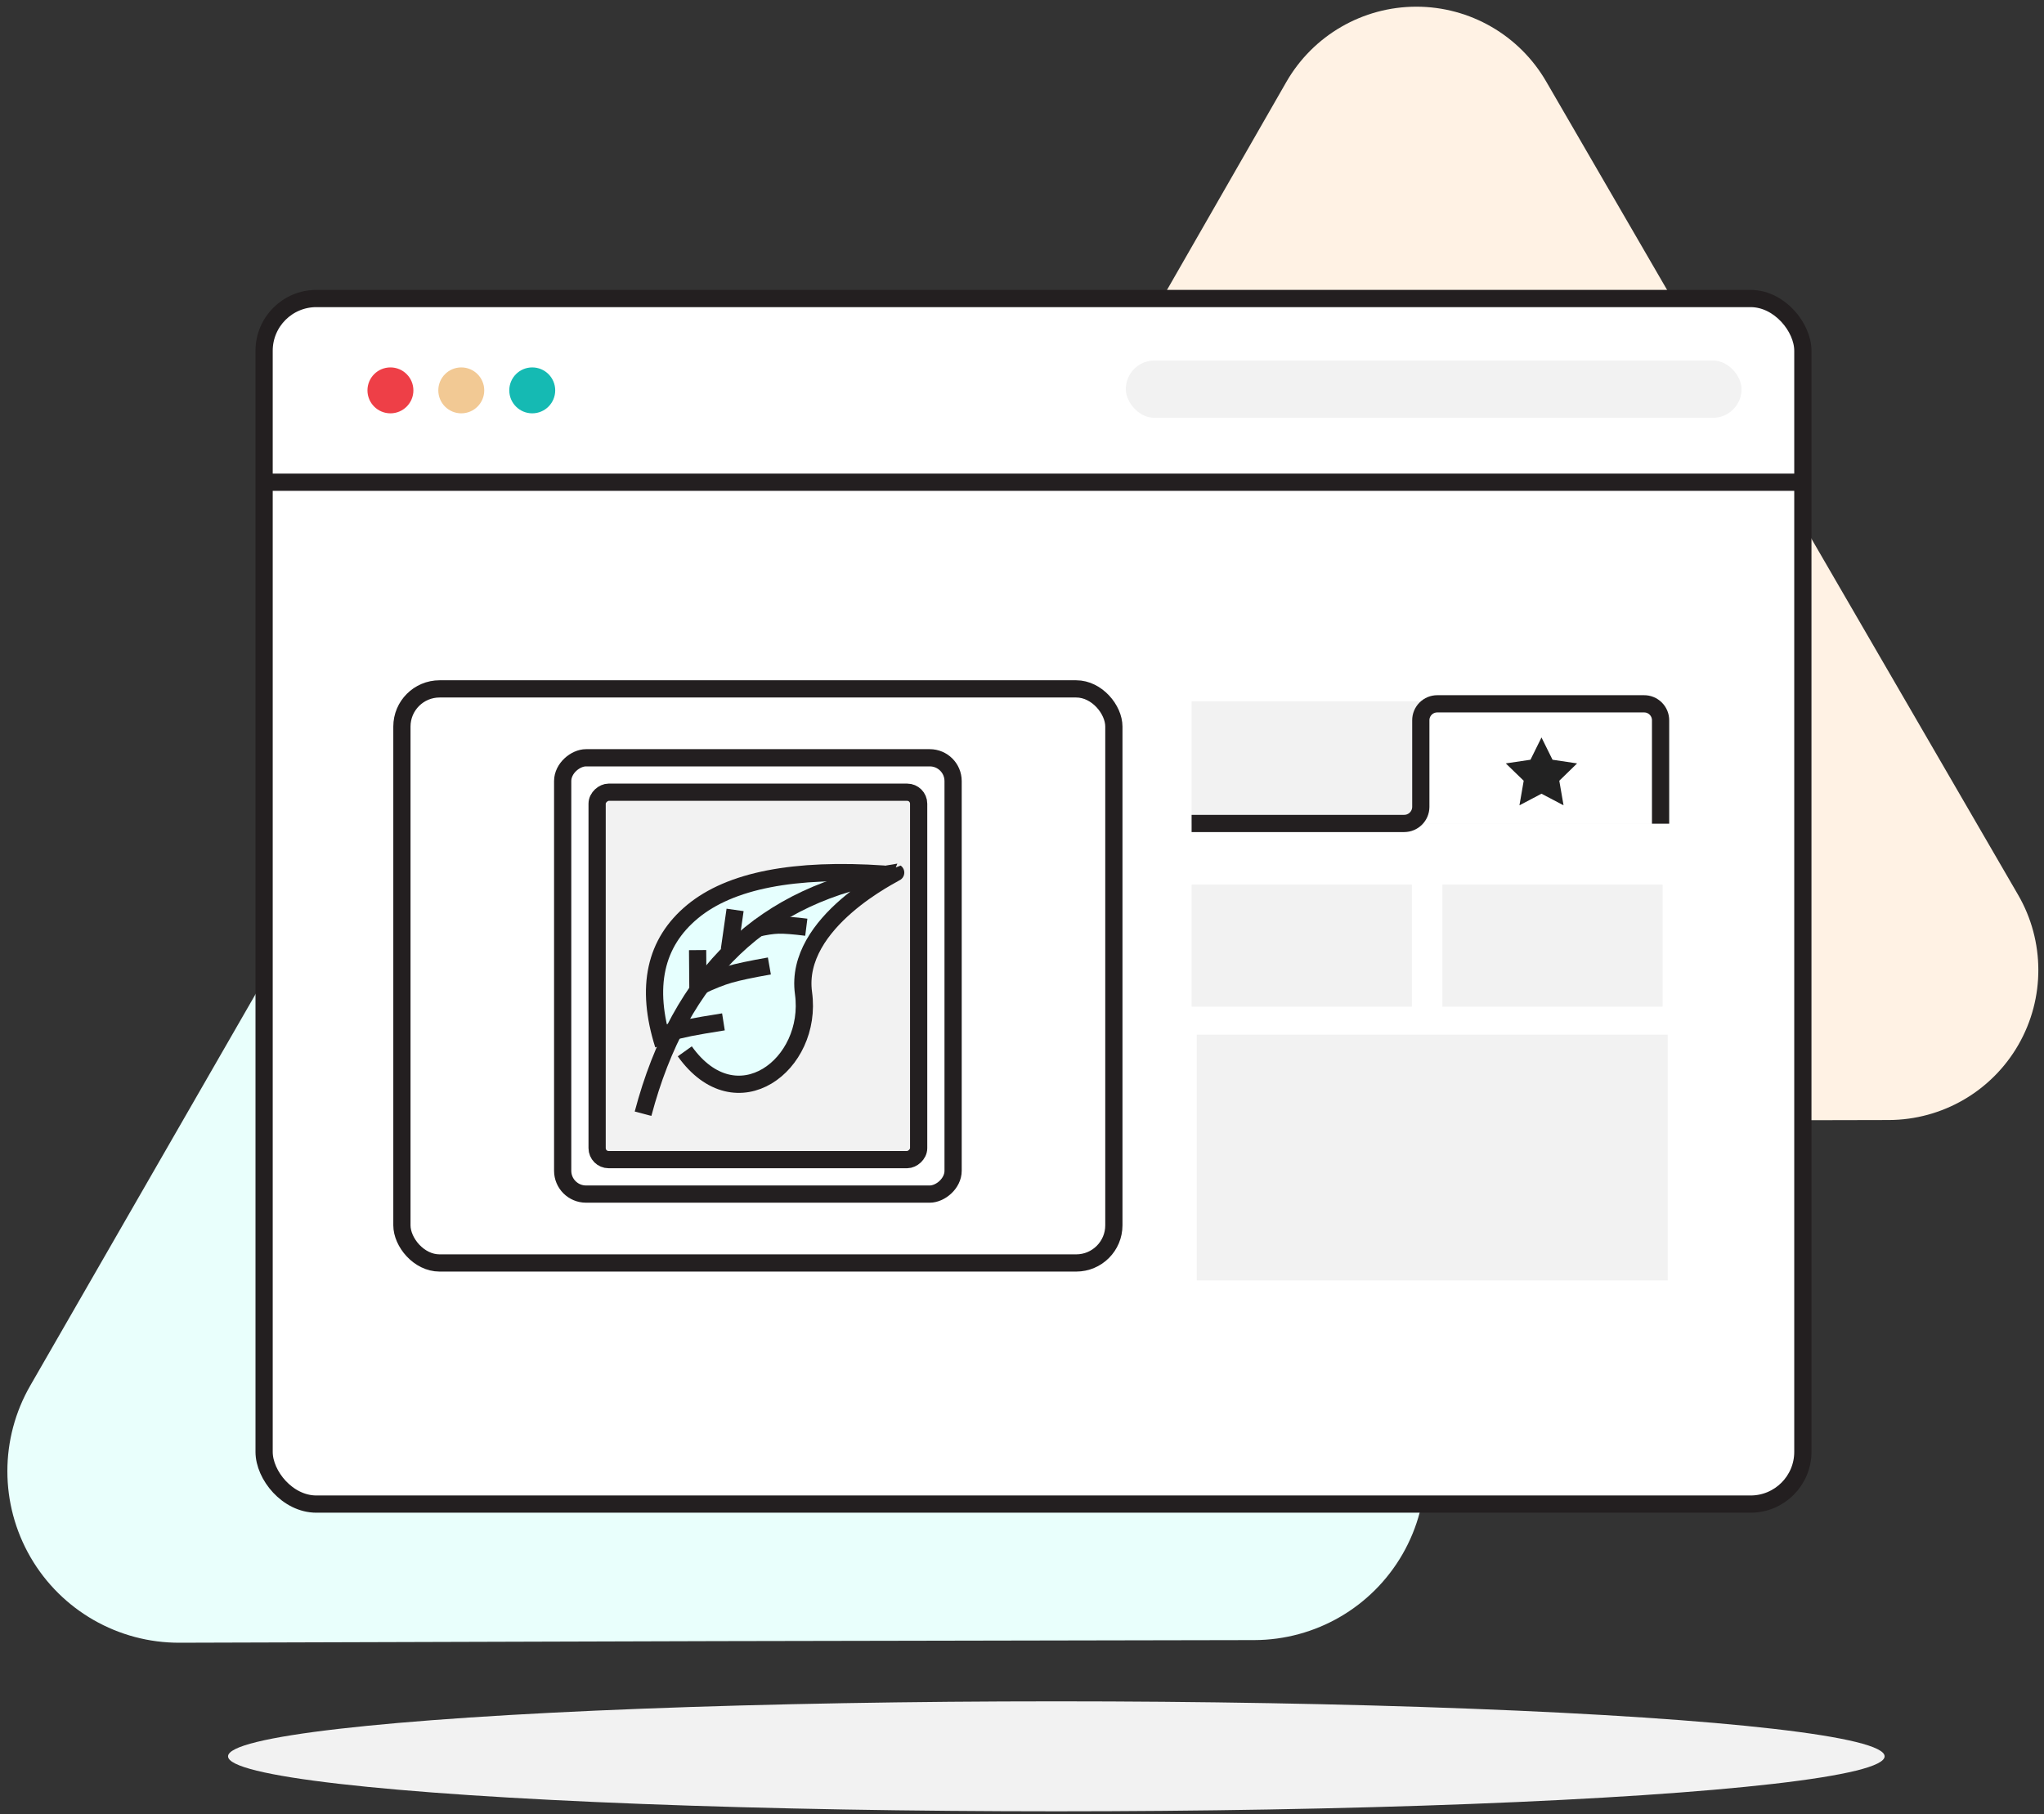 <svg xmlns="http://www.w3.org/2000/svg" width="178" height="158" viewBox="0 0 178 158">
    <rect x="0" y="0" width="178" height="158" fill="#333333" stroke="none"/>
    <g fill="none" fill-rule="evenodd">
        <path d="M0 0H180V180H0z" transform="translate(-1 -10)"/>
        <g transform="translate(-1 -10) translate(1 10)">
            <ellipse cx="91.99" cy="152.97" fill="#F2F2F2" fill-rule="nonzero" rx="72.13" ry="4.79"/>
            <path fill="#E9FFFC" fill-rule="nonzero" d="M75.13 39.456C72.46 34.83 67.522 31.988 62.183 32c-5.34.012-10.265 2.879-12.913 7.516L26 80.076l-23.35 40.58C-.03 125.288-.026 131 2.658 135.63c2.685 4.63 7.64 7.47 12.992 7.446l46.76-.14 46.82-.09c5.332-.012 10.253-2.865 12.91-7.486 2.66-4.622 2.651-10.31-.02-14.924l-23.5-40.48-23.49-40.5z"/>
            <path fill="#FFF2E4" fill-rule="nonzero" d="M134.66 7.12c-2.332-4.045-6.646-6.538-11.315-6.538-4.67 0-8.983 2.493-11.315 6.538L91.64 42.66 71.25 78.15c-2.331 4.046-2.325 9.03.017 13.07 2.342 4.04 6.663 6.522 11.333 6.51l40.94-.09 40.94-.09c4.666-.012 8.972-2.512 11.294-6.56 2.323-4.046 2.31-9.025-.034-13.06l-20.54-35.4-20.54-35.41z"/>
            <rect width="134" height="105" x="23" y="26" fill="#FFF" fill-rule="nonzero" stroke="#231F20" stroke-width="1.5" rx="4.55"/>
            <rect width="53.62" height="4.99" x="98.04" y="31.4" fill="#F2F2F2" fill-rule="nonzero" rx="2.49"/>
            <circle cx="34" cy="34" r="2" fill="#EE3F47" fill-rule="nonzero"/>
            <circle cx="40.17" cy="34" r="2" fill="#F2C994" fill-rule="nonzero"/>
            <circle cx="46.35" cy="34" r="2" fill="#15BAB3" fill-rule="nonzero"/>
            <rect width="62" height="50" x="35" y="60" fill="#FFF" fill-rule="nonzero" stroke="#231F20" stroke-width="1.5" rx="3.28"/>
            <g transform="translate(49 66)">
                <rect width="38" height="34" fill="#FFF" fill-rule="nonzero" stroke="#231F20" stroke-width="1.5" rx="2.03" transform="rotate(90 17 17)"/>
                <rect width="32" height="28" x=".833" fill="#F2F2F2" fill-rule="nonzero" stroke="#231F20" stroke-width="1.5" rx="1" transform="rotate(90 14.417 16.583)"/>
                <path fill="#E6FFFE" d="M14 28.222C7.554 25.185 6.394 20.444 10.52 14c3.265-2.463 9.091-3.796 17.48-4-5.39 4.333-7.636 7.667-6.735 10 0 6.267-2.421 9.008-7.265 8.222z"/>
                <g stroke="#231F20" stroke-width="1.5">
                    <path d="M0 21.96C3.228 9.743 10.561 2.743 22 .96c.049.028-8.885 4.278-8.027 10.5.858 6.222-5.845 11.362-10.338 5.068" transform="translate(7 9.04)"/>
                    <path d="M21 1.093c-7.843-.537-13.405.55-16.685 3.26-3.28 2.711-4.126 6.58-2.537 11.607" transform="translate(7 9.04)"/>
                    <path d="M2 14.96c.78-.212 1.474-.379 2.08-.5.608-.121 1.58-.288 2.92-.5M5 10.828c.957-.456 1.8-.79 2.528-1 .728-.21 1.886-.456 3.472-.736M9.857 5.828c.762-.184 1.408-.282 1.937-.296.53-.013 1.336.049 2.422.186M8.014 4.21L7.514 7.71M4.75 7.71L4.778 11.21" transform="translate(7 9.04)"/>
                </g>
            </g>
            <path fill="#FFF" fill-rule="nonzero" stroke="#231F20" stroke-width="1.5" d="M23 42L157 42"/>
            <path fill="#F2F2F2" fill-rule="nonzero" d="M103.77 61.08H144.56V71.72H103.77zM103.77 77.04H122.95V87.68H103.77zM125.61 77.04H144.79V87.68H125.61z"/>
            <path fill="#FFF" fill-rule="nonzero" stroke="#231F20" stroke-width="1.5" d="M103.77 71.72h18.51c.797 0 1.445-.643 1.45-1.44v-7.54c-.003-.383.148-.75.419-1.021.27-.27.638-.422 1.021-.419h18c.383-.003.75.148 1.021.419.27.27.422.638.419 1.021v9"/>
            <path fill="#F2F2F2" fill-rule="nonzero" d="M104.22 90.12H145.23V111.52H104.22z"/>
            <path fill="#222" fill-rule="nonzero" d="M134.24 64.23L135.2 66.17 137.34 66.49 135.79 68 136.16 70.14 134.24 69.13 132.32 70.14 132.69 68 131.13 66.49 133.28 66.17z"/>
        </g>
    </g>
</svg>
